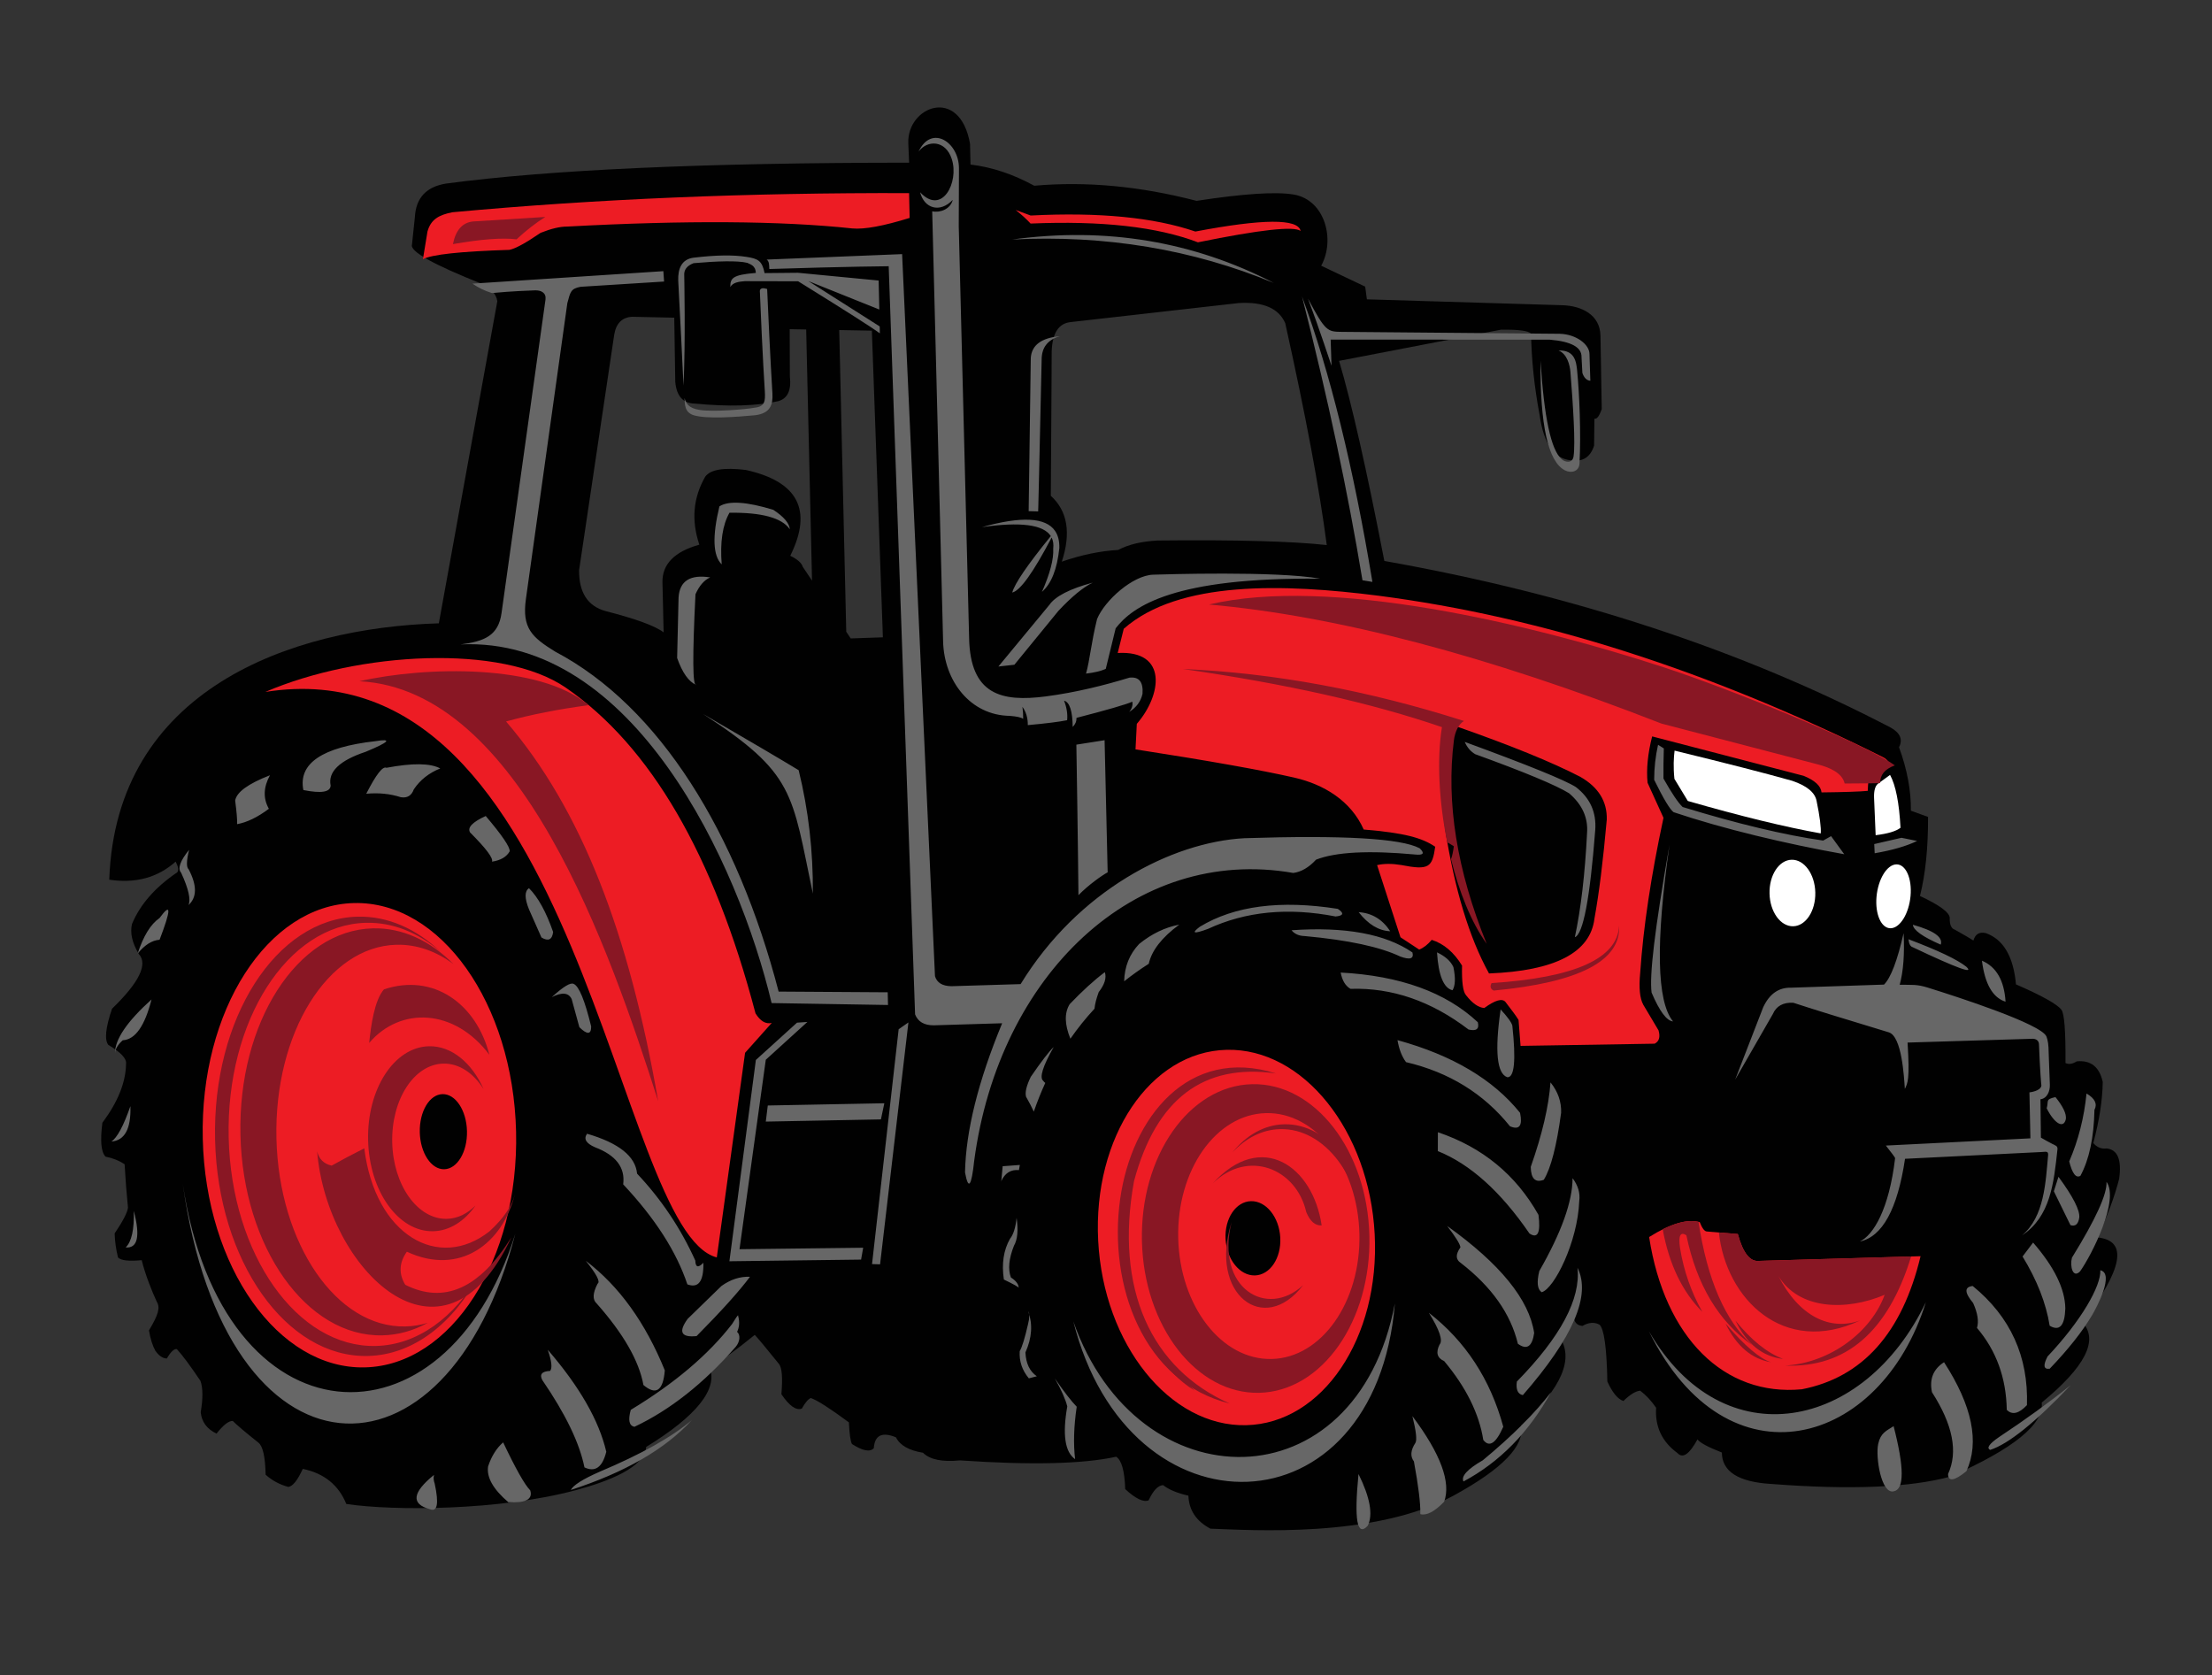 <?xml version="1.0" encoding="iso-8859-1"?>
<!-- Generator: Adobe Illustrator 26.0.1, SVG Export Plug-In . SVG Version: 6.00 Build 0)  -->
<svg version="1.1" id="Layer_1" xmlns="http://www.w3.org/2000/svg" xmlns:xlink="http://www.w3.org/1999/xlink" x="0px" y="0px"
	 viewBox="0 0 136 103" style="enable-background:new 0 0 136 103;" xml:space="preserve">
<rect x="0" y="0" width="136" height="103" fill="#333333" stroke="none"/>
<g>
	<path style="fill-rule:evenodd;clip-rule:evenodd;fill:#010101;" d="M49.566,20.256l-1.013-0.018c0,0,0.003,0.967,0.01,2.902
		c0.1,0.856-0.139,1.365-0.719,1.526c-1.345,0.297-3.046,0.346-5.105,0.148c-0.736-0.007-1.143-0.452-1.221-1.336
		c0,0-0.021-1.315-0.063-3.946c-1.723-0.037-2.585-0.056-2.585-0.056c-0.621,0.033-0.989,0.4-1.106,1.1
		c-1.44,9.651-2.159,14.477-2.159,14.477c-0.013,1.374,0.529,2.212,1.625,2.516c1.873,0.48,3.064,0.917,3.572,1.31
		c-0.048-2.05-0.072-3.075-0.072-3.075c-0.022-1.116,0.735-1.889,2.268-2.317c-0.504-1.496-0.382-2.892,0.367-4.188
		c0.323-0.435,1.152-0.571,2.487-0.406c3.217,0.711,4.129,2.47,2.735,5.277c0.442,0.214,0.699,0.441,0.77,0.679l0.569,0.849
		L49.566,20.256z M79.02,19.87c1.255,5.645,2.106,10.192,2.553,13.641c-2.128-0.237-5.594-0.33-10.398-0.28
		c-0.987,0.051-1.795,0.244-2.425,0.579c-1.097,0.062-2.252,0.301-3.467,0.719c0.578-1.762,0.353-3.111-0.675-4.048
		c0,0,0.018-2.961,0.054-8.883c0.038-1.126,0.43-1.725,1.177-1.798c0,0,3.445-0.39,10.335-1.17
		C77.68,18.546,78.628,18.96,79.02,19.87z M54.283,39.182l-0.678-18.849c0.281-0.001-0.326-0.012-2.007-0.042l0.432,18.55
		l0.274,0.409L54.283,39.182z M26.98,38.322c0,0,1.162-6.396,3.597-19.805c-0.07-0.438-0.378-0.789-0.924-1.053
		c-3.023-1.202-4.465-2.01-4.323-2.425c0,0,0.059-0.565,0.178-1.696c0.065-1.178,0.705-1.864,1.919-2.058
		c6.39-0.852,15.879-1.28,28.467-1.284c-0.021-0.518-0.038-0.915-0.049-1.189c-0.093-2.267,3.168-3.557,3.795,0.028
		c0.02,0.851,0.03,1.277,0.03,1.277c1.305,0.154,2.611,0.588,3.919,1.302c3.18-0.284,6.506,0.026,9.978,0.929
		c2.884-0.442,4.874-0.572,5.968-0.389c1.935,0.323,2.572,2.789,1.696,4.378c1.803,0.857,2.705,1.285,2.705,1.285
		c0.07,0.521,0.105,0.781,0.105,0.781c6.707,0.202,10.713,0.323,12.018,0.362c1.166,0.035,2.32,0.574,2.343,1.877
		c0.052,3.004,0.078,4.507,0.078,4.507c-0.154,0.44-0.304,0.637-0.451,0.591c-0.013,1.103-0.019,1.655-0.019,1.655
		c-0.228,0.717-0.704,1.018-1.43,0.904c-1.033-0.095-1.674-1.029-1.923-2.8c-0.324-1.729-0.498-3.389-0.522-4.981
		c-0.15-0.184-0.772-0.267-1.864-0.247c-6.627,1.277-9.941,1.915-9.941,1.915c0.77,2.595,1.697,6.695,2.783,12.301
		c11.616,2.064,21.995,5.48,31.139,10.248c0.581,0.33,0.749,0.732,0.506,1.206c0.499,1.363,0.742,2.664,0.73,3.902
		c0.702,0.255,1.054,0.382,1.054,0.382c0.008,1.89-0.158,3.51-0.497,4.859c1.211,0.566,1.821,1.016,1.831,1.351
		c-0.01,0.411,0.092,0.651,0.307,0.718c0.651,0.366,1.033,0.589,1.148,0.67c0.115-0.399,0.373-0.55,0.773-0.453
		c1.074,0.391,1.689,1.441,1.844,3.15c1.6,0.696,2.531,1.216,2.794,1.56c0.181,0.232,0.264,1.323,0.25,3.274
		c0.2,0.097,0.431,0.063,0.694-0.103c0.862-0.082,1.394,0.341,1.597,1.269c-0.015,1.097-0.208,2.35-0.58,3.758
		c0.227,0.261,0.501,0.371,0.82,0.329c0.677,0.072,0.933,0.695,0.769,1.869c-0.286,1.112-0.732,2.313-1.338,3.602
		c1.896,0.185,1.588,1.924-0.924,5.218c1.018,1.083,0.185,2.728-2.498,4.934c0.143,1.318-1.718,2.832-5.584,4.542
		c-2.486,0.684-6.169,0.838-11.049,0.461c-2.015-0.118-3.027-0.762-3.035-1.932c-0.855-0.336-1.354-0.605-1.499-0.807
		c-0.497,0.915-0.906,1.195-1.229,0.841c-0.952-0.696-1.389-1.625-1.313-2.785c-0.29-0.426-0.618-0.777-0.982-1.051
		c-0.28,0.027-0.623,0.238-1.03,0.634c-0.348-0.117-0.676-0.516-0.986-1.196c-0.04-2.087-0.203-3.254-0.489-3.501
		c-0.316-0.165-0.663-0.138-1.043,0.082c-0.344-0.028-0.523-0.237-0.537-0.626c-0.396,0.55-0.695,0.973-0.899,1.269
		c0.955,1.338,0.175,3.166-2.34,5.483c0.247,1.221-1.125,2.65-4.116,4.289c-4.865,2.665-12.553,2.132-14.981,2.049
		c-0.869-0.457-1.32-1.133-1.354-2.029c-0.678-0.152-1.196-0.367-1.554-0.646c-0.312,0.015-0.609,0.326-0.892,0.935
		c-0.322,0.128-0.801-0.102-1.438-0.692c-0.038-1.116-0.223-1.779-0.555-1.99c-2.056,0.449-5.257,0.523-9.603,0.224
		c-1.093,0.109-1.851-0.047-2.275-0.469c-0.866-0.142-1.421-0.458-1.662-0.948c-0.855-0.353-1.31-0.129-1.363,0.67
		c-0.241,0.25-0.688,0.163-1.341-0.259c-0.09-0.145-0.153-0.589-0.191-1.331c-1.163-0.86-1.944-1.36-2.343-1.498
		c-0.163,0.071-0.346,0.288-0.551,0.652c-0.352,0.128-0.77-0.167-1.255-0.885c0.085-1.003,0.037-1.621-0.145-1.854
		c-0.818-1.014-1.316-1.612-1.493-1.794c-1.134,0.925-2.057,1.59-2.769,1.995c0.506,1.347-0.796,2.979-3.906,4.895
		c-0.108,1.252-2.275,2.105-4.32,2.656c-4.718,1.271-11.219,1.282-14.117,0.851c-0.476-1.169-1.369-1.888-2.677-2.158
		c-0.321,0.704-0.617,1.073-0.888,1.109c-0.538-0.145-1.004-0.396-1.396-0.751c-0.024-1.114-0.175-1.773-0.452-1.978
		c-0.8-0.637-1.323-1.08-1.569-1.328c-0.246-0.012-0.579,0.248-0.997,0.778c-0.588-0.276-0.912-0.714-0.974-1.312
		c0.146-0.857,0.14-1.5-0.016-1.93c-0.618-0.921-1.103-1.573-1.453-1.955c-0.176-0.019-0.38,0.175-0.611,0.58
		c-0.25-0.003-0.486-0.162-0.708-0.477C9.374,82.72,9.243,82.302,9.16,81.79c0.569-0.948,0.704-1.386,0.482-1.753
		c-0.28-0.598-0.711-1.666-0.93-2.562c-0.784,0.075-1.269,0.02-1.455-0.162c-0.126-0.502-0.195-0.996-0.208-1.483
		c0.519-0.771,0.792-1.3,0.819-1.587c-0.088-0.887-0.157-1.776-0.207-2.666c-0.337-0.224-0.728-0.38-1.172-0.466
		c-0.274-0.278-0.338-0.973-0.194-2.085c0.957-1.281,1.442-2.492,1.454-3.633c0.038-0.315-0.324-0.699-1.086-1.15
		c-0.248-0.311-0.174-1.053,0.224-2.226c1.669-1.615,2.219-2.736,1.649-3.362c-0.411-0.686-0.551-1.302-0.42-1.848
		c0.494-1.194,1.417-2.251,2.771-3.17c0.115-0.115,0.086-0.336-0.088-0.665c-1.103,0.984-2.464,1.354-4.081,1.111
		C7.118,42.428,17.815,38.597,26.98,38.322z"/>
	<path style="fill-rule:evenodd;clip-rule:evenodd;fill:#ED1C24;" d="M27.207,67.267c0.801-0.019,1.475,1,1.504,2.275
		c0.03,1.275-0.596,2.324-1.397,2.343c-0.801,0.019-1.475-1-1.504-2.275C25.781,68.335,26.406,67.286,27.207,67.267 M45.81,64.726
		c-1.159,8.387-1.739,12.58-1.739,12.58c-6.252-1.61-8.403-37.837-27.758-34.766c5.715-2.456,14.534-2.983,18.486-0.254
		c5.203,3.593,9.087,10.265,11.652,20.016c0.298,0.481,0.632,0.676,1,0.586C46.357,64.114,45.81,64.726,45.81,64.726z
		 M108.161,77.52c6.614-0.193,9.921-0.289,9.921-0.289c-1.132,4.725-3.565,7.452-7.298,8.182c-4.773,0.455-8.438-3.175-9.391-9.36
		c1.314-0.826,2.352-1.131,3.114-0.914c0.143,0.363,0.283,0.554,0.42,0.571c1.28,0.105,1.92,0.158,1.92,0.158
		C107.164,77.039,107.602,77.59,108.161,77.52z M76.915,73.848c0.929-0.022,1.734,0.983,1.8,2.243
		c0.066,1.261-0.634,2.3-1.563,2.322c-0.928,0.022-1.734-0.983-1.8-2.243S75.987,73.87,76.915,73.848z M75.42,64.543
		c4.695-0.109,8.769,4.968,9.1,11.341c0.331,6.373-3.206,11.628-7.901,11.737c-4.695,0.109-8.769-4.968-9.1-11.341
		C67.188,69.907,70.726,64.652,75.42,64.543z M88.845,50.942c0.588,3.738,1.49,6.707,2.704,8.906
		c4.071-0.16,6.231-1.285,6.482-3.373c0.28-1.528,0.533-3.557,0.758-6.084c0.03-1.117-0.513-1.995-1.629-2.632
		c-1.725-0.894-4.265-1.928-7.619-3.103C88.694,45.151,88.462,47.247,88.845,50.942z M84.753,36.625
		c10.036,1.304,20.369,4.609,31,9.916c0.368,0.173,0.546,0.505,0.201,0.705c-0.216,0.125-0.409,0.243-0.578,0.351
		c-0.615,0.396-0.495,0.453-0.541,1.025c-0.482,0.047-1.43,0.079-2.842,0.095c-0.04-0.396-0.406-0.736-1.098-1.019
		c0,0-3.105-0.808-9.316-2.424c-0.27,1.062-0.364,2.012-0.282,2.851c0,0,0.326,0.718,0.979,2.154
		c-0.765,3.559-1.242,6.734-1.432,9.525c-0.09,0.923-0.026,1.58,0.191,1.969c0,0,0.312,0.525,0.937,1.575
		c0.116,0.409,0.035,0.682-0.242,0.818c0,0-2.747,0.045-8.241,0.134c0,0-0.041-0.531-0.124-1.594
		c-0.131-0.216-0.401-0.587-0.81-1.113c-0.202-0.228-0.635-0.102-1.297,0.379c-0.361-0.028-0.735-0.29-1.121-0.786
		c-0.188-0.209-0.27-0.817-0.246-1.823c-0.502-0.819-1.124-1.346-1.865-1.582c-0.24,0.291-0.497,0.49-0.77,0.599
		c0,0-0.383-0.252-1.15-0.757c0,0-0.479-1.479-1.438-4.437c0.424-0.096,0.917-0.098,1.48-0.005c1.704,0.332,1.913,0.153,2.093-1.123
		c-0.808-0.548-1.885-0.852-4.396-1.059c-0.782-1.765-2.448-2.775-4.264-3.19c-2.028-0.464-5.284-1.043-9.766-1.738
		c0,0,0.027-0.523,0.08-1.569c1.535-1.764,1.922-4.528-1.175-4.356c0,0,0.124-0.496,0.372-1.489
		C72.479,35.674,78.938,35.885,84.753,36.625z M73.493,14.235c4.163-0.791,6.32-0.802,6.472-0.035
		c-0.401-0.311-2.505-0.078-6.312,0.698c-2.503-0.955-5.932-1.339-10.288-1.154c-0.247-0.267-0.553-0.545-0.919-0.835
		c0.517,0.191,0.825,0.305,0.922,0.341C67.569,13.036,70.943,13.364,73.493,14.235z M55.927,13.398
		c-1.61,0.499-2.785,0.715-3.526,0.646c-4.395-0.47-10.24-0.508-17.535-0.114c-0.435-0.002-0.979,0.126-1.63,0.386
		c-0.918,0.628-1.558,0.977-1.92,1.046c-3.008,0.094-4.779,0.285-5.313,0.574c0,0,0.093-0.568,0.28-1.705
		c0.208-0.742,0.7-1.019,1.54-1.182c8.82-0.815,18.176-1.207,28.07-1.176L55.927,13.398z M21.766,55.52
		c5.32-0.124,9.781,6.166,9.964,14.049c0.184,7.883-3.98,14.374-9.299,14.498c-5.319,0.124-9.781-6.166-9.964-14.049
		C12.284,62.135,16.447,55.644,21.766,55.52z"/>
	<path style="fill-rule:evenodd;clip-rule:evenodd;fill:#FFFFFF;" d="M110.155,52.857c0.777-0.018,1.428,0.883,1.455,2.012
		c0.026,1.129-0.582,2.06-1.359,2.078c-0.777,0.018-1.429-0.883-1.455-2.012C108.769,53.805,109.378,52.875,110.155,52.857
		 M116.595,53.142c0.577-0.013,0.967,0.855,0.871,1.939c-0.097,1.084-0.643,1.974-1.221,1.988c-0.577,0.013-0.967-0.855-0.871-1.939
		C115.471,54.045,116.018,53.155,116.595,53.142z"/>
	<path style="fill-rule:evenodd;clip-rule:evenodd;fill:#FFFFFF;" d="M116.206,47.641c0.348,0.636,0.562,1.719,0.642,3.251
		c-0.274,0.214-0.784,0.366-1.528,0.456c0,0-0.032-0.769-0.097-2.305c-0.014-0.431,0.066-0.718,0.241-0.862
		C115.464,48.181,115.711,48.001,116.206,47.641 M111.945,51.238c-2.186-0.392-4.878-1.047-8.174-1.994c0,0-0.31-0.52-0.823-1.36
		c-0.075-0.73-0.044-1.309,0.01-1.735c3.12,0.759,5.585,1.391,7.235,1.856c0.895,0.305,1.393,0.714,1.494,1.228
		C111.884,50.175,111.977,50.915,111.945,51.238z"/>
	<path style="fill-rule:evenodd;clip-rule:evenodd;fill:#676767;" d="M66.306,55.037c0.59-0.614,1.466-1.234,1.796-1.406
		c0,0-0.063-2.708-0.189-8.123c0,0-0.578,0.091-1.735,0.273C66.277,51.719,66.306,55.037,66.306,55.037 M66.773,41.413
		c0.509-0.06,0.913-0.156,1.212-0.289c0,0,0.167-0.686,0.609-2.496c1.056-1.369,3.605-3.147,12.583-3.049
		c-2.707-0.489-9.712-0.264-10.271-0.248c-1.255,0.037-2.981,1.575-3.456,2.729C67.08,39.566,67.012,40.552,66.773,41.413z
		 M97.577,51.215c-0.129,2.531-0.379,4.665-0.751,6.403c0.51-0.175,0.928-2.372,1.254-6.589c0.079-1.09-0.319-1.971-1.194-2.643
		c-0.672-0.427-2.948-1.351-6.828-2.773c0.14,0.331,0.354,0.582,0.642,0.754c3.041,1.103,4.966,1.905,5.775,2.405
		C97.281,49.464,97.648,50.278,97.577,51.215z M115.233,51.894c0.018,0.377,0.028,0.565,0.028,0.565
		c1.086-0.189,1.956-0.441,2.609-0.757c0,0-0.321-0.065-0.962-0.195C115.791,51.765,115.233,51.894,115.233,51.894z M113.39,52.518
		c-3.61-0.645-7.438-1.558-10.495-2.586c-0.229-0.174-0.627-0.837-1.192-1.99c0-0.729,0.08-1.442,0.239-2.153
		c0.236,0.149,0.354,0.224,0.354,0.224c-0.02,0.658-0.027,1.275-0.022,1.851c0.512,0.908,0.905,1.492,1.179,1.751
		c3.383,1.036,6.263,1.724,8.64,2.063c0.325-0.182,0.487-0.272,0.487-0.272C113.12,52.147,113.39,52.518,113.39,52.518z
		 M108.997,62.347c-1.543,2.687-2.315,4.03-2.315,4.03s0.575-1.484,1.725-4.452c0.384-0.821,0.955-1.222,1.714-1.201
		c0,0,1.904-0.064,5.714-0.191c0.417-0.417,0.818-1.471,1.204-3.163c0.066,1.279-0.014,2.337-0.24,3.172
		c0.772,0.017,1.03-0.04,1.725,0.176c1.805,0.563,6.993,2.238,7.298,3.01c0.088,0.223,0.133,0.546,0.135,0.969l0.074,1.993
		c0.014,0.386-0.163,0.844-0.579,0.894l0.028,2.357c0.253,0.148,0.454,0.257,0.676,0.373c0.216,0.113,0.366,0.133,0.342,0.349
		c-0.226,2.096-0.433,4.132-2.179,5.29c1.386-1.154,1.454-3.317,1.604-4.927c0.026-0.276-0.139-0.212-0.411-0.199
		c-0.78,0.039-3.436,0.171-8.385,0.416c-0.464,3.096-1.392,4.792-2.784,5.087c0.841-0.39,1.805-1.997,2.174-5.13
		c-0.009-0.045-0.199-0.302-0.569-0.771l8.887-0.444l-0.06-2.826c0.265-0.03,0.783-0.163,0.732-0.488
		c0.006,0.186-0.087-0.859-0.144-2.457c-0.001-0.258-0.212-0.352-0.384-0.351l-0.005,0l-0.008,0l-7.684,0.234
		c0.146,2.299,0.005,2.49-0.166,2.849c-0.054-0.75-0.178-3.235-0.994-3.481c-2.835-0.856-4.789-1.461-5.864-1.816
		C109.635,61.617,109.214,61.849,108.997,62.347z M49.977,54.937c0.021-2.608-0.271-5.137-0.873-7.585
		c-1.055-0.642-3.017-1.796-5.886-3.462C48.886,47.557,48.679,48.766,49.977,54.937z M83.533,56.079
		c0.589,0.754,1.237,1.145,1.943,1.174C84.997,56.524,84.35,56.133,83.533,56.079z M86.092,58.807
		c0.599,0.22,0.849,0.137,0.749-0.25c-1.666-1.14-4.143-1.595-7.434-1.365c0.188,0.231,0.462,0.351,0.821,0.358
		C82.889,57.794,84.844,58.213,86.092,58.807z M89.359,59.456c0.138,0.666,0.12,1.141-0.054,1.424
		c-0.545-0.129-0.863-0.906-0.954-2.329C88.859,58.791,89.195,59.093,89.359,59.456z M90.86,62.846
		c0.103,0.413-0.087,0.562-0.57,0.449c-2.287-1.748-4.706-2.582-7.257-2.501c-0.311-0.178-0.512-0.512-0.604-1.002
		C86.086,59.989,88.897,61.007,90.86,62.846z M92.68,66.229c0.431,0.018,0.532-1.04,0.303-3.171
		c-0.046-0.194-0.286-0.527-0.72-0.999C91.893,64.628,92.032,66.018,92.68,66.229z M92.838,69.244
		c0.578,0.244,0.784-0.031,0.619-0.827c-1.65-2.053-4.162-3.542-7.535-4.469c0.095,0.56,0.27,1.011,0.525,1.352
		C89.098,65.923,91.228,67.238,92.838,69.244z M94.917,72.534c0.435-0.705,0.79-2.078,1.065-4.118
		c0.024-0.676-0.194-1.3-0.653-1.871c-0.104,1.462-0.509,3.194-1.214,5.195C94.127,72.465,94.394,72.73,94.917,72.534z
		 M94.036,75.835c0.51,0.339,0.695-0.043,0.554-1.145c-1.387-2.465-3.448-4.158-6.185-5.081c-0.001,0.774-0.002,1.161-0.002,1.161
		C90.39,71.569,92.268,73.257,94.036,75.835z M96.686,72.435c0.34,0.451,0.477,0.922,0.41,1.413
		c-0.098,2.514-1.54,5.382-2.308,5.598c-0.267-0.175-0.316-0.61-0.147-1.303C96.001,75.771,96.682,73.869,96.686,72.435z
		 M93.324,82.615c0.546,0.399,0.879,0.179,1.001-0.662c-0.31-2.058-2.093-4.251-5.349-6.581c0.525,0.682,0.797,1.121,0.814,1.316
		c-0.303,0.431-0.296,0.751,0.022,0.957C91.711,79.114,92.881,80.77,93.324,82.615z M93.261,84.939
		c-0.066,0.494,0.057,0.772,0.368,0.833c3.09-3.539,4.21-6.148,3.359-7.829C97.196,79.856,95.954,82.188,93.261,84.939z
		 M91.197,88.528c0.37,0.48,0.78,0.21,1.229-0.812c-0.797-2.918-2.322-5.253-4.575-7.005c0.658,1.055,0.877,1.708,0.655,1.959
		c-0.24,0.486-0.145,0.822,0.285,1.009C90.137,85.288,90.939,86.905,91.197,88.528z M91.168,89.777
		c1.803-1.492,3.202-2.889,4.198-4.191c-1.364,2.473-3.16,4.305-5.387,5.495C89.82,90.761,90.216,90.326,91.168,89.777z
		 M87.326,93.089c0.378,0.105,0.866-0.148,1.463-0.76c0.436-1.188-0.214-2.944-1.951-5.266c0.231,0.926,0.292,1.476,0.183,1.65
		c-0.294,0.447-0.324,0.825-0.09,1.134C87.209,91.346,87.34,92.426,87.326,93.089z M83.525,90.623
		c-0.277,2.826-0.088,3.885,0.568,3.18C84.427,93.123,84.238,92.063,83.525,90.623z M66.2,86.484
		c-0.178,1.201-0.211,2.276-0.099,3.224c-0.625-0.431-0.786-1.511-0.482-3.24c-0.108-0.438-0.363-1.013-0.766-1.724
		C65.431,85.581,65.88,86.161,66.2,86.484z M69.116,60.331c0.022-0.905,0.329-1.669,0.92-2.295c0.771-0.626,1.594-1.022,2.469-1.19
		c-1.069,0.785-1.694,1.587-1.877,2.408C70.098,59.591,69.594,59.95,69.116,60.331z M65.811,63.86
		c-0.361-0.883-0.375-1.591-0.042-2.126c0.787-0.822,1.507-1.478,2.16-1.966c0.113,0.354-0.013,0.763-0.378,1.228
		c-0.147,0.405-0.233,0.745-0.258,1.02C66.755,62.596,66.261,63.211,65.811,63.86z M63.561,68.343
		c-0.113-0.251-0.271-0.556-0.476-0.915c-0.075-0.263,0.022-0.671,0.291-1.226c0.65-0.946,1.119-1.556,1.409-1.832
		c-0.672,1.185-0.888,1.877-0.648,2.076c0.041,0.058,0.084,0.102,0.13,0.132C64.006,67.147,63.771,67.736,63.561,68.343z
		 M62.647,71.938c-0.503-0.047-0.867,0.184-1.094,0.693c-0.004,0.13,0.028-0.18,0.094-0.931l1.056-0.079
		C62.684,71.726,62.665,71.832,62.647,71.938z M62.154,78.54c0.314,0.2,0.474,0.414,0.479,0.642
		c0.015-0.044-0.289-0.216-0.912-0.516c-0.145-0.972-0.02-1.807,0.377-2.505c0.207-0.253,0.342-0.682,0.406-1.287
		c0.11,0.768,0.055,1.34-0.163,1.716C62.026,77.382,61.964,78.032,62.154,78.54z M63.747,84.613
		c-0.327,0.085-0.491,0.128-0.491,0.128c-0.413-0.498-0.601-1.055-0.561-1.671c0.144-0.242,0.315-0.798,0.513-1.667
		c0.099-0.393,0.102-0.654,0.011-0.784c0.285,0.8,0.227,1.643-0.173,2.529C63.077,83.826,63.311,84.314,63.747,84.613z
		 M82.251,55.877c0.402,0.265,0.357,0.421-0.134,0.468c-2.914-0.568-5.53-0.313-7.849,0.764c-0.879,0.324-1.044,0.279-0.496-0.134
		C75.896,55.688,78.722,55.322,82.251,55.877z M63.375,22.017c0.049-0.795,0.648-1.244,1.797-1.348
		c-0.748,0.212-1.124,0.687-1.128,1.426c-0.145,6.598-0.217,9.713-0.218,9.346c-0.387-0.01-0.581-0.015-0.581-0.015
		C63.332,25.153,63.375,22.017,63.375,22.017z M41.632,40.452c0.321,0.908,0.711,1.46,1.171,1.656
		c-0.22,0.096-0.234-1.762-0.043-5.572c0.236-0.531,0.537-0.876,0.905-1.037c-1.232-0.194-1.88,0.218-1.945,1.235
		C41.661,39.213,41.632,40.452,41.632,40.452z M64.755,33.73c0.036,0.643-0.195,1.528-0.693,2.657
		c0.576-0.495,0.933-1.393,1.069-2.695c0.01-0.43-0.078-0.781-0.263-1.052l0,0l0,0c-0.571-0.835-2.071-0.912-4.498-0.231
		c2.373-0.341,3.785-0.157,4.237,0.55c-1.429,1.758-2.22,2.915-2.372,3.47c0.488-0.107,1.296-1.235,2.422-3.382
		C64.753,33.241,64.786,33.468,64.755,33.73z M67.184,35.821c-0.583,0.279-1.285,0.856-2.108,1.733c0,0-0.903,1.105-2.709,3.314
		c0,0-0.328,0.037-0.984,0.11c0,0,1.045-1.263,3.134-3.788C64.889,36.655,65.778,36.199,67.184,35.821z M44.85,31.523
		c-0.427,0.751-0.586,1.81-0.477,3.175c-0.54-0.527-0.587-1.716-0.141-3.567c0.565-0.36,1.67-0.289,3.314,0.213
		c0.646,0.425,0.984,0.823,1.015,1.196C48.078,31.838,46.841,31.499,44.85,31.523z M62.235,14.725
		c5.757-0.784,11.118,0.107,16.085,2.673C73.318,15.327,67.956,14.436,62.235,14.725z M95.827,21.546
		c0.998-0.025,1.087,0.685,1.143,1.274c0.132,1.378,0.243,3.809,0.141,5.677c-0.027,0.492-0.498,0.618-0.886,0.424
		c-1.041-0.52-1.544-2.769-1.508-6.747c0.211,3.469,0.643,5.488,1.296,6.058c0.238,0.208,0.669,0.259,0.733-0.171
		c0.122-0.815-0.025-3.085-0.192-5.197C96.521,22.457,96.358,21.767,95.827,21.546z M97.726,21.77
		c0.035,1.093,0.053,1.639,0.053,1.639c-0.223-0.018-0.387-0.179-0.49-0.482c0,0-0.017-0.324-0.052-0.972
		c0.019-0.604-0.633-0.962-1.955-1.072c0,0-4.49-0.002-13.469-0.005c0,0,0.017,0.537,0.052,1.61c0,0-0.776-2.357-1.446-4.132
		c1.069,2.03,1.204,2.039,2.079,2.047l13.399,0.118C96.93,20.55,97.733,21.194,97.726,21.77z M80.052,18.228
		c1.717,4.638,3.16,10.487,4.328,17.548c0,0-0.204-0.034-0.612-0.102C82.877,30.272,81.639,24.457,80.052,18.228z M87.285,52.152
		c0.326,0.309,0.232,0.437-0.281,0.384c-2.847-0.263-4.876-0.157-6.089,0.316c-0.447,0.484-0.915,0.756-1.403,0.817
		c-9.753-1.704-18.101,6.27-19.616,17.699c-0.17,1.59-0.358,1.826-0.564,0.71c0.049-2.549,0.81-5.605,2.283-9.168
		c0,0-1.402,0.042-4.205,0.127c-0.586,0.003-0.969-0.221-1.148-0.67c0,0-0.541-15.333-1.623-45.999c0,0-2.462,0.016-7.34,0.171
		c-0.013-0.242,0.004-0.463-0.162-0.58c5.452-0.224,8.327-0.336,8.327-0.336c1.347,29.596,2.021,44.393,2.021,44.393
		c0.12,0.401,0.453,0.606,1.001,0.616c2.843-0.086,4.264-0.129,4.264-0.129c3.534-5.763,9.28-8.722,13.751-8.97
		C82.544,51.336,86.138,51.542,87.285,52.152z M47.166,17.767c0.189,4.317,0.324,6.415,0.324,6.415
		c0.041,0.708-0.131,1.22-1.043,1.345c-1.142,0.108-2.971,0.246-3.786,0.005c-0.596-0.177-0.55-0.714-0.578-1.064
		c0.095,0.315,0.229,0.628,0.943,0.737c0.814,0.124,2.797-0.029,3.382-0.141c0.621-0.066,0.652-0.41,0.615-1.016
		c0,0-0.147-2.209-0.3-6.031C46.66,17.634,46.982,17.711,47.166,17.767z M54.095,20.494c-0.485-0.36-2.159-1.427-5.023-3.201
		l-3.277-0.007c-0.374,0.03-0.739,0.078-0.895,0.365c0.002-0.536,0.109-0.756,1.569-0.871c-0.009-0.479-0.381-0.538-0.522-0.619
		c-0.598-0.147-1.848-0.108-3.301,0.019c-0.413,0.153-0.606,0.409-0.577,0.768c0,0,0.086,4.11-0.046,6.764
		c-0.038-0.986-0.248-4.997-0.324-6.465c-0.025-0.748,0.223-1.317,0.955-1.405c1.344-0.162,2.424-0.178,3.241-0.049
		c0.709,0.112,0.96,0.231,1.113,0.998c1.441-0.014,2.053-0.02,2.053-0.02l4.96,0.477l0.042,1.783l-4.366-1.752l4.39,2.79
		L54.095,20.494z M54.597,61.787l-7.156-0.118c-2.051-8.618-8.507-22.54-19.119-22.051c1.467-0.185,2.32-0.544,2.513-1.921
		c0.297-2.117,1.169-8.333,2.705-19.29c0.047-0.405-0.266-0.574-0.666-0.556c-0.416,0.018-1.401,0.048-2.628,0.166
		c-0.484-0.151-0.822-0.325-1.199-0.579l11.738-0.767c0.029,0.425,0.044,0.638,0.044,0.638c-3.42,0.215-5.13,0.323-5.13,0.323
		c-0.603,0.109-0.633,0.313-0.818,1.006c-1.276,9.116-2.125,15.178-2.546,18.183c-0.252,1.801,0.367,2.357,1.803,3.243
		c6.425,3.385,11.196,11.16,13.734,20.899l6.706,0.043L54.597,61.787z M55.252,63.279c0.4-0.28,0.6-0.42,0.6-0.42
		s-0.581,4.958-1.743,14.873c0,0-0.164-0.006-0.494-0.017C54.707,68.091,55.252,63.279,55.252,63.279z M54.371,67.828
		c-0.139,0.661-0.209,0.992-0.209,0.992s-2.36,0.045-7.079,0.136c0,0,0.041-0.33,0.122-0.99
		C51.983,67.874,54.371,67.828,54.371,67.828z M53.07,76.711c-0.085,0.486-0.128,0.729-0.128,0.729s-2.699,0.034-8.096,0.102
		c0,0,0.543-4.125,1.627-12.375c0,0,0.843-0.765,2.53-2.294c0.425-0.029,0.638-0.044,0.638-0.044
		c-1.705,1.549-2.558,2.324-2.558,2.324c-1.077,7.766-1.616,11.648-1.616,11.648C50.535,76.741,53.07,76.711,53.07,76.711z
		 M117.609,56.854c0.029,0.331,0.6,0.738,1.712,1.223C119.478,57.625,118.907,57.217,117.609,56.854z M121.855,59.063
		c0.887,0.377,1.371,1.217,1.452,2.521C122.521,61.339,122.037,60.499,121.855,59.063z M126.375,67.449
		c0.468,0.578,0.682,1.028,0.641,1.349c-0.142,0.634-0.72,0.26-1.18-0.66C125.975,67.681,125.724,67.597,126.375,67.449z
		 M127.91,72.289c0.54-0.997,0.827-2.349,0.863-4.055c0.191-0.367,0.029-0.702-0.488-1.005c-0.148,1.485-0.503,2.877-1.064,4.176
		C127.41,72.155,127.64,72.45,127.91,72.289z M127.298,75.322c0.299,0.098,0.479-0.056,0.541-0.463
		c0.05-0.444-0.376-1.281-1.278-2.51c-0.189,0.595-0.284,0.892-0.284,0.892C126.814,74.342,127.155,75.036,127.298,75.322z
		 M127.388,77.323c-0.137,0.542,0.061,1.288,0.498,0.845c0.71-0.997,2.434-4.383,1.628-5.509
		C129.559,73.405,128.85,74.959,127.388,77.323z M126.02,81.507c0.607,0.355,0.928,0,0.962-1.067c-0.019-1.2-0.68-2.549-1.981-4.047
		c0,0-0.216,0.286-0.648,0.857C125.244,78.707,125.799,80.127,126.02,81.507z M125.889,83.396c-0.288,0.555-0.243,0.806,0.134,0.752
		c1.131-1.179,1.997-2.272,2.598-3.28c0.299-0.501,1.396-2.578,0.513-2.772C129.179,79.062,127.971,81.19,125.889,83.396z
		 M123.382,86.677c0.33,0.334,0.744,0.237,1.241-0.29c0.095-2.991-1.017-5.433-3.335-7.324c-0.52,0.056-0.512,0.404,0.024,1.044
		c0.281,0.624,0.36,1.135,0.239,1.533C122.738,83.037,123.348,84.716,123.382,86.677z M122.898,88.357
		c1.614-1.068,3.085-2.133,4.411-3.194c-2.172,2.287-3.82,3.612-4.944,3.976C122.121,89.031,122.299,88.77,122.898,88.357z
		 M119.772,90.622c0.007,0.488,0.383,0.431,1.128-0.171c0.819-1.785,0.361-4.019-1.375-6.702c-0.664,0.427-0.911,1.042-0.741,1.846
		C120.068,87.589,120.397,89.265,119.772,90.622z M116.43,91.686c0.657-0.117,0.655-1.452-0.006-4.006
		c-0.452,0.295-0.797,0.409-0.947,1.093C115.302,89.566,115.662,91.878,116.43,91.686z M117.597,58.233
		c2.719,1.29,3.817,1.69,3.294,1.2c-0.55-0.44-1.733-1.002-3.552-1.688C117.367,58.027,117.453,58.19,117.597,58.233z
		 M118.408,80.059c-3.761,7.871-12.45,9.69-17.026,1.79C106.189,91.594,115.627,88.976,118.408,80.059z M65.99,81.236
		c3.935,11.247,17.411,11.349,19.771-1.099C84.577,94.398,69.394,94.744,65.99,81.236z M6.85,70.182
		c0.824-0.066,1.213-0.792,1.168-2.175C7.594,69.22,7.205,69.945,6.85,70.182z M7.071,64.749c-0.008-0.844,0.74-1.945,2.245-3.303
		c-0.413,1.633-1.003,2.469-1.77,2.509C7.249,64.222,7.09,64.487,7.071,64.749z M9.811,57.777c-0.458,0.029-0.906,0.31-1.345,0.844
		c0.348-1.074,0.795-1.801,1.342-2.179C10.531,55.453,10.532,55.899,9.811,57.777z M11.596,53.439
		c0.522,0.99,0.52,1.725-0.007,2.206c0.152-0.343,0.001-1.008-0.453-1.992c-0.228-0.25-0.064-0.719,0.49-1.405
		C11.461,52.921,11.451,53.318,11.596,53.439z M16.531,49.724c-0.361-0.637-0.338-1.324,0.068-2.062
		c-1.343,0.522-2.057,1.042-2.141,1.559c0.092,0.694,0.132,1.177,0.121,1.449C15.19,50.558,15.84,50.242,16.531,49.724z
		 M18.652,48.572c1.095,0.22,1.654,0.13,1.677-0.271c-0.174-0.852,0.545-1.546,2.158-2.082c1.454-0.605,1.652-0.823,0.594-0.652
		C19.805,45.936,18.328,46.938,18.652,48.572z M25.443,48.529c0.386-0.577,0.928-1.006,1.625-1.286
		c-0.609-0.327-1.712-0.34-3.31-0.039c-0.225-0.116-0.638,0.416-1.24,1.596c0.762-0.071,1.47,0,2.124,0.212
		C25.035,49.078,25.303,48.917,25.443,48.529z M30.249,52.975c0.534-0.082,0.897-0.293,1.088-0.635
		c0.028-0.257-0.463-0.981-1.473-2.172c-0.82,0.374-1.141,0.71-0.963,1.009C29.891,52.17,30.341,52.769,30.249,52.975z
		 M35.622,63.153c0.485,0.473,0.727,0.458,0.725-0.046c-0.393-1.612-0.752-2.484-1.077-2.617c-0.191-0.103-0.639,0.169-1.345,0.815
		c0.626-0.319,1.033-0.28,1.222,0.117C35.464,62.576,35.622,63.153,35.622,63.153z M33.29,57.636
		c0.419,0.253,0.658,0.141,0.718-0.336c-0.434-1.245-0.929-2.142-1.485-2.694c-0.276,0.184-0.276,0.618,0.001,1.302
		C33.035,57.06,33.29,57.636,33.29,57.636z M30.011,90.149c0.211-0.629,0.519-1.12,0.924-1.473c0.771,1.624,1.326,2.607,1.665,2.951
		c0.173,0.547-0.276,0.79-1.347,0.728C30.317,91.552,29.903,90.817,30.011,90.149z M33.822,84.284
		c-0.504,0.024-0.664,0.212-0.48,0.563c1.426,2.078,2.29,3.867,2.592,5.368c0.658,0.313,1.105-0.007,1.342-0.96
		c-0.446-1.92-1.646-4.011-3.6-6.273C33.919,83.678,33.967,84.112,33.822,84.284z M39.56,85.151
		c0.775,0.654,1.213,0.353,1.314-0.901c-1.193-2.938-2.813-5.184-4.859-6.737c0.664,0.825,0.907,1.294,0.729,1.405
		c-0.305,0.578-0.325,0.985-0.059,1.22C38.332,81.998,39.29,83.669,39.56,85.151z M45.318,81.882
		c0.219,0.181,0.181,0.618-0.094,0.932c-1.96,2.239-4.031,3.874-6.215,4.905c-0.327-0.06-0.403-0.407-0.228-1.04
		c2.696-1.631,4.774-3.392,6.234-5.283c0.268-0.437,0.39-0.605,0.366-0.502C45.482,81.265,45.46,81.595,45.318,81.882z
		 M42.828,82.143c1.532-1.548,2.626-2.763,3.282-3.646c-0.61-0.026-1.196,0.164-1.757,0.569c-1.381,1.344-2.072,2.016-2.072,2.016
		C41.694,81.887,41.876,82.241,42.828,82.143z M42.749,77.5c0.012,0.42,0.178,0.465,0.497,0.134c0.025,1.14-0.303,1.583-0.985,1.329
		c-0.672-2.014-1.987-4.063-3.946-6.149c0.135-1.031-0.444-1.792-1.737-2.282c-0.548-0.239-0.709-0.515-0.484-0.83
		c1.952,0.569,2.977,1.387,3.076,2.454C40.655,73.728,41.848,75.509,42.749,77.5z M26.685,90.676
		c-1.341,1.088-1.426,1.792-0.256,2.11c0.465,0.188,0.564-0.336,0.297-1.574C26.655,91.022,26.641,90.843,26.685,90.676z
		 M36.869,90.482c2.568-1.082,4.459-2.142,5.673-3.18c-1.64,1.793-4.123,3.226-7.447,4.301
		C35.246,91.308,35.837,90.935,36.869,90.482z M7.727,76.693c0.74,0.062,0.907-0.686,0.499-2.247
		C8.257,75.597,8.09,76.346,7.727,76.693z M31.685,75.845c-4.323,13.809-18.023,13.082-20.448-3.065
		C13.875,91.614,27.46,92.143,31.685,75.845z M69.617,43.139c0.044,0.207-0.018,0.416-0.188,0.629
		c0.437-0.272,0.709-0.641,0.816-1.108c0.054-0.736-0.216-1.068-0.807-0.997c-1.479,0.453-3.274,0.909-5.134,1.152
		c-2.727,0.356-4.663-0.095-4.721-3.622l-0.636-25.283l0.013-3.556c0.006-1.616-1.695-2.723-2.485-1.031
		c0.533-0.727,1.657-0.728,2.042,0.451c0.468,1.429-0.602,3.498-1.948,2.044c0.254,0.994,1.215,1.302,2.009,0.471
		c-0.14,0.567-0.779,0.81-1.263,0.702l0.67,26.443c0.061,2.425,1.663,4.545,4.106,4.578c0.437,0.035,0.709,0.097,0.817,0.184
		c0.004-0.242-0.012-0.489-0.046-0.739c0.224,0.306,0.334,0.681,0.331,1.124c1.132-0.103,1.938-0.204,2.417-0.303
		c0.039-0.374-0.023-0.775-0.188-1.2c0.341,0.088,0.518,0.626,0.531,1.613c0.162-0.161,0.24-0.346,0.234-0.557
		C68.11,43.637,69.253,43.306,69.617,43.139z"/>
	<path style="fill-rule:evenodd;clip-rule:evenodd;fill:#676767;" d="M102.648,51.93c-0.862,6.017-0.79,9.639,0.215,10.866
		c-0.388-0.03-0.828-0.62-1.318-1.769C101.405,59.97,101.727,57.199,102.648,51.93"/>
	<path style="fill-rule:evenodd;clip-rule:evenodd;fill:#891724;" d="M22.934,57.074c1.823-0.042,3.531,0.774,4.945,2.198
		c-1.06-0.788-2.25-1.218-3.498-1.189c-4.23,0.099-7.536,5.432-7.385,11.912c0.151,6.48,3.703,11.653,7.932,11.555
		c0.469-0.011,0.927-0.086,1.369-0.221c-0.865,0.475-1.8,0.746-2.78,0.768c-4.663,0.109-8.573-5.405-8.734-12.315
		C14.622,62.873,18.272,57.183,22.934,57.074 M26.371,64.324c1.398-0.033,2.647,1.026,3.366,2.641
		c-0.619-0.986-1.509-1.597-2.484-1.574c-1.794,0.042-3.199,2.212-3.138,4.847c0.061,2.635,1.566,4.738,3.36,4.696
		c0.656-0.015,1.259-0.315,1.759-0.818c-0.669,0.958-1.581,1.556-2.598,1.58c-2.138,0.05-3.931-2.456-4.004-5.596
		C22.558,66.96,24.233,64.374,26.371,64.324z M23.608,60.826c-0.585,0.661-0.803,2.237-0.91,3.294
		c1.924-2.255,5.256-2.119,7.39,0.728C29.283,61.701,26.645,59.815,23.608,60.826z M69.723,72.614
		c1.357-5.05,4.267-7.256,8.729-6.618c-5.395-1.699-8.879,2.716-9.583,7.73c-0.741,5.283,1.422,11.255,6.746,12.567
		C70.779,84.156,68.517,79.255,69.723,72.614z M80.312,74.518c0.238,0.573,0.554,0.846,0.948,0.82
		c-0.534-3.631-3.696-5.893-6.707-2.572C76.714,70.629,79.7,71.828,80.312,74.518z M77.834,68.435
		c3.076-0.072,5.649,3.254,5.746,7.428c0.097,4.174-2.318,7.616-5.394,7.688c-3.076,0.072-5.649-3.254-5.746-7.428
		C72.343,71.949,74.758,68.507,77.834,68.435z M76.98,66.656c3.861-0.09,7.091,4.085,7.213,9.324c0.122,5.239-2.909,9.56-6.771,9.65
		c-3.861,0.09-7.091-4.084-7.213-9.324C70.087,71.066,73.119,66.746,76.98,66.656z M102.228,75.579
		c0.887-0.443,1.621-0.596,2.201-0.46c0.542,3.564,1.642,6.091,3.3,7.579c-2.062-1.449-3.411-3.701-4.047-6.756
		c-0.372-0.235-0.501,0.029-0.388,0.793c0.225,1.387,0.681,2.692,1.368,3.916C103.434,79.419,102.622,77.729,102.228,75.579z
		 M108.161,77.52l9.341-0.272c-1.414,4.613-3.994,6.849-7.739,6.708c2.81-0.168,5.31-2.12,6.11-4.351
		c-2.386,1.009-5.27,0.915-6.529-1.154c1.256,2.467,3.165,3.4,5.027,2.728c-4.712,2.217-8.255-1.33-8.69-5.407l1.165,0.096
		C107.164,77.039,107.602,77.59,108.161,77.52z M21.988,56.357c1.869-0.044,3.625,0.756,5.102,2.162
		c-1.352-1.169-2.924-1.824-4.588-1.785c-4.829,0.113-8.609,6.028-8.442,13.212c0.167,7.184,4.219,12.917,9.048,12.804
		c2.564-0.06,4.832-1.755,6.371-4.407c-1.596,3.009-4.058,4.958-6.862,5.023c-5.014,0.117-9.219-5.835-9.393-13.293
		C13.05,62.615,16.974,56.474,21.988,56.357z"/>
	<path style="fill-rule:evenodd;clip-rule:evenodd;fill:#891724;" d="M31.114,44.356c4.631,5.389,7.564,13.024,9.352,23.34
		C37.475,58.337,31.985,42.39,22.1,41.883c4.069-0.926,11.119-1.08,14.084,1.472C34.32,43.602,32.63,43.936,31.114,44.356
		 M91.834,60.901c-0.198-0.099-0.24-0.253-0.127-0.461c5.12-0.335,7.734-1.508,7.842-3.521
		C99.657,59.076,97.085,60.404,91.834,60.901z M116.5,47.055c-1.871-1.338-10.025-4.664-14.208-6.029
		c-8.3-2.709-20.568-5.608-27.958-3.86c7.826,0.694,17.099,3.134,27.818,7.32c5.098,1.331,8.305,2.168,9.622,2.512
		c0.652,0.17,1.487,0.493,1.64,1.173c1.296-0.008,2.022-0.015,2.176-0.022C115.607,47.638,115.856,47.295,116.5,47.055z
		 M89.211,52.821c0.078-0.194,0.128-0.454,0.175-0.79c-0.128-0.087-0.262-0.167-0.408-0.242c-0.512-2.521-0.641-5.142-0.323-7.084
		c-4.306-1.479-9.617-2.671-15.932-3.576c5.599,0.242,11.362,1.307,17.288,3.197c-0.333,0.181-0.557,0.683-0.619,1.174
		c-0.489,3.838,0.182,8.012,2.012,12.523C90.452,56.699,89.709,54.828,89.211,52.821z M69.765,79.339
		c0.144,2.502,1.841,5.048,3.685,6.155C71.836,84.013,70.204,81.86,69.765,79.339z M71.267,78.404
		c0.154,2.821,1.691,5.224,4.073,6.596C73.492,83.667,71.914,81.244,71.267,78.404z M78.958,69.121
		c2.734-0.064,5.021,2.96,5.11,6.753c0.047,2.034-0.547,3.876-1.531,5.158c0.843-1.262,1.341-2.97,1.298-4.841
		c-0.089-3.805-2.383-6.837-5.125-6.773c-1.115,0.026-2.132,0.56-2.941,1.44C76.612,69.802,77.725,69.15,78.958,69.121z
		 M75.72,75.137c-1.424,4.436,2,7.022,4.399,3.874C77.893,81.081,74.72,79.21,75.72,75.137z M106.095,81.378
		c0.675,1.385,1.608,2.176,2.799,2.373C108.216,83.546,107.283,82.755,106.095,81.378z M106.7,81.19
		c0.692,1.435,1.668,2.22,2.929,2.356C108.646,83.175,107.67,82.39,106.7,81.19z M33.527,13.338
		c-0.593,0.372-1.182,0.831-1.768,1.376c-0.876-0.107-2.18-0.009-3.912,0.294c0.174-0.865,0.588-1.33,1.245-1.393
		C29.092,13.616,30.57,13.523,33.527,13.338z M24.916,78.989c2.393,1.199,4.567,0.229,6.52-2.91
		c-4.228,9.077-11.358,1.893-11.937-5.295c0.111,0.475,0.408,0.767,0.891,0.879c0.588-0.331,1.257-0.685,2.007-1.063
		c0.661,5.349,4.573,7.57,7.695,5.104c0.869-0.796,1.393-1.563,1.572-2.301c-0.751,3.037-3.383,5.073-6.65,3.552
		C24.537,77.628,24.504,78.307,24.916,78.989z"/>
</g>
</svg>
